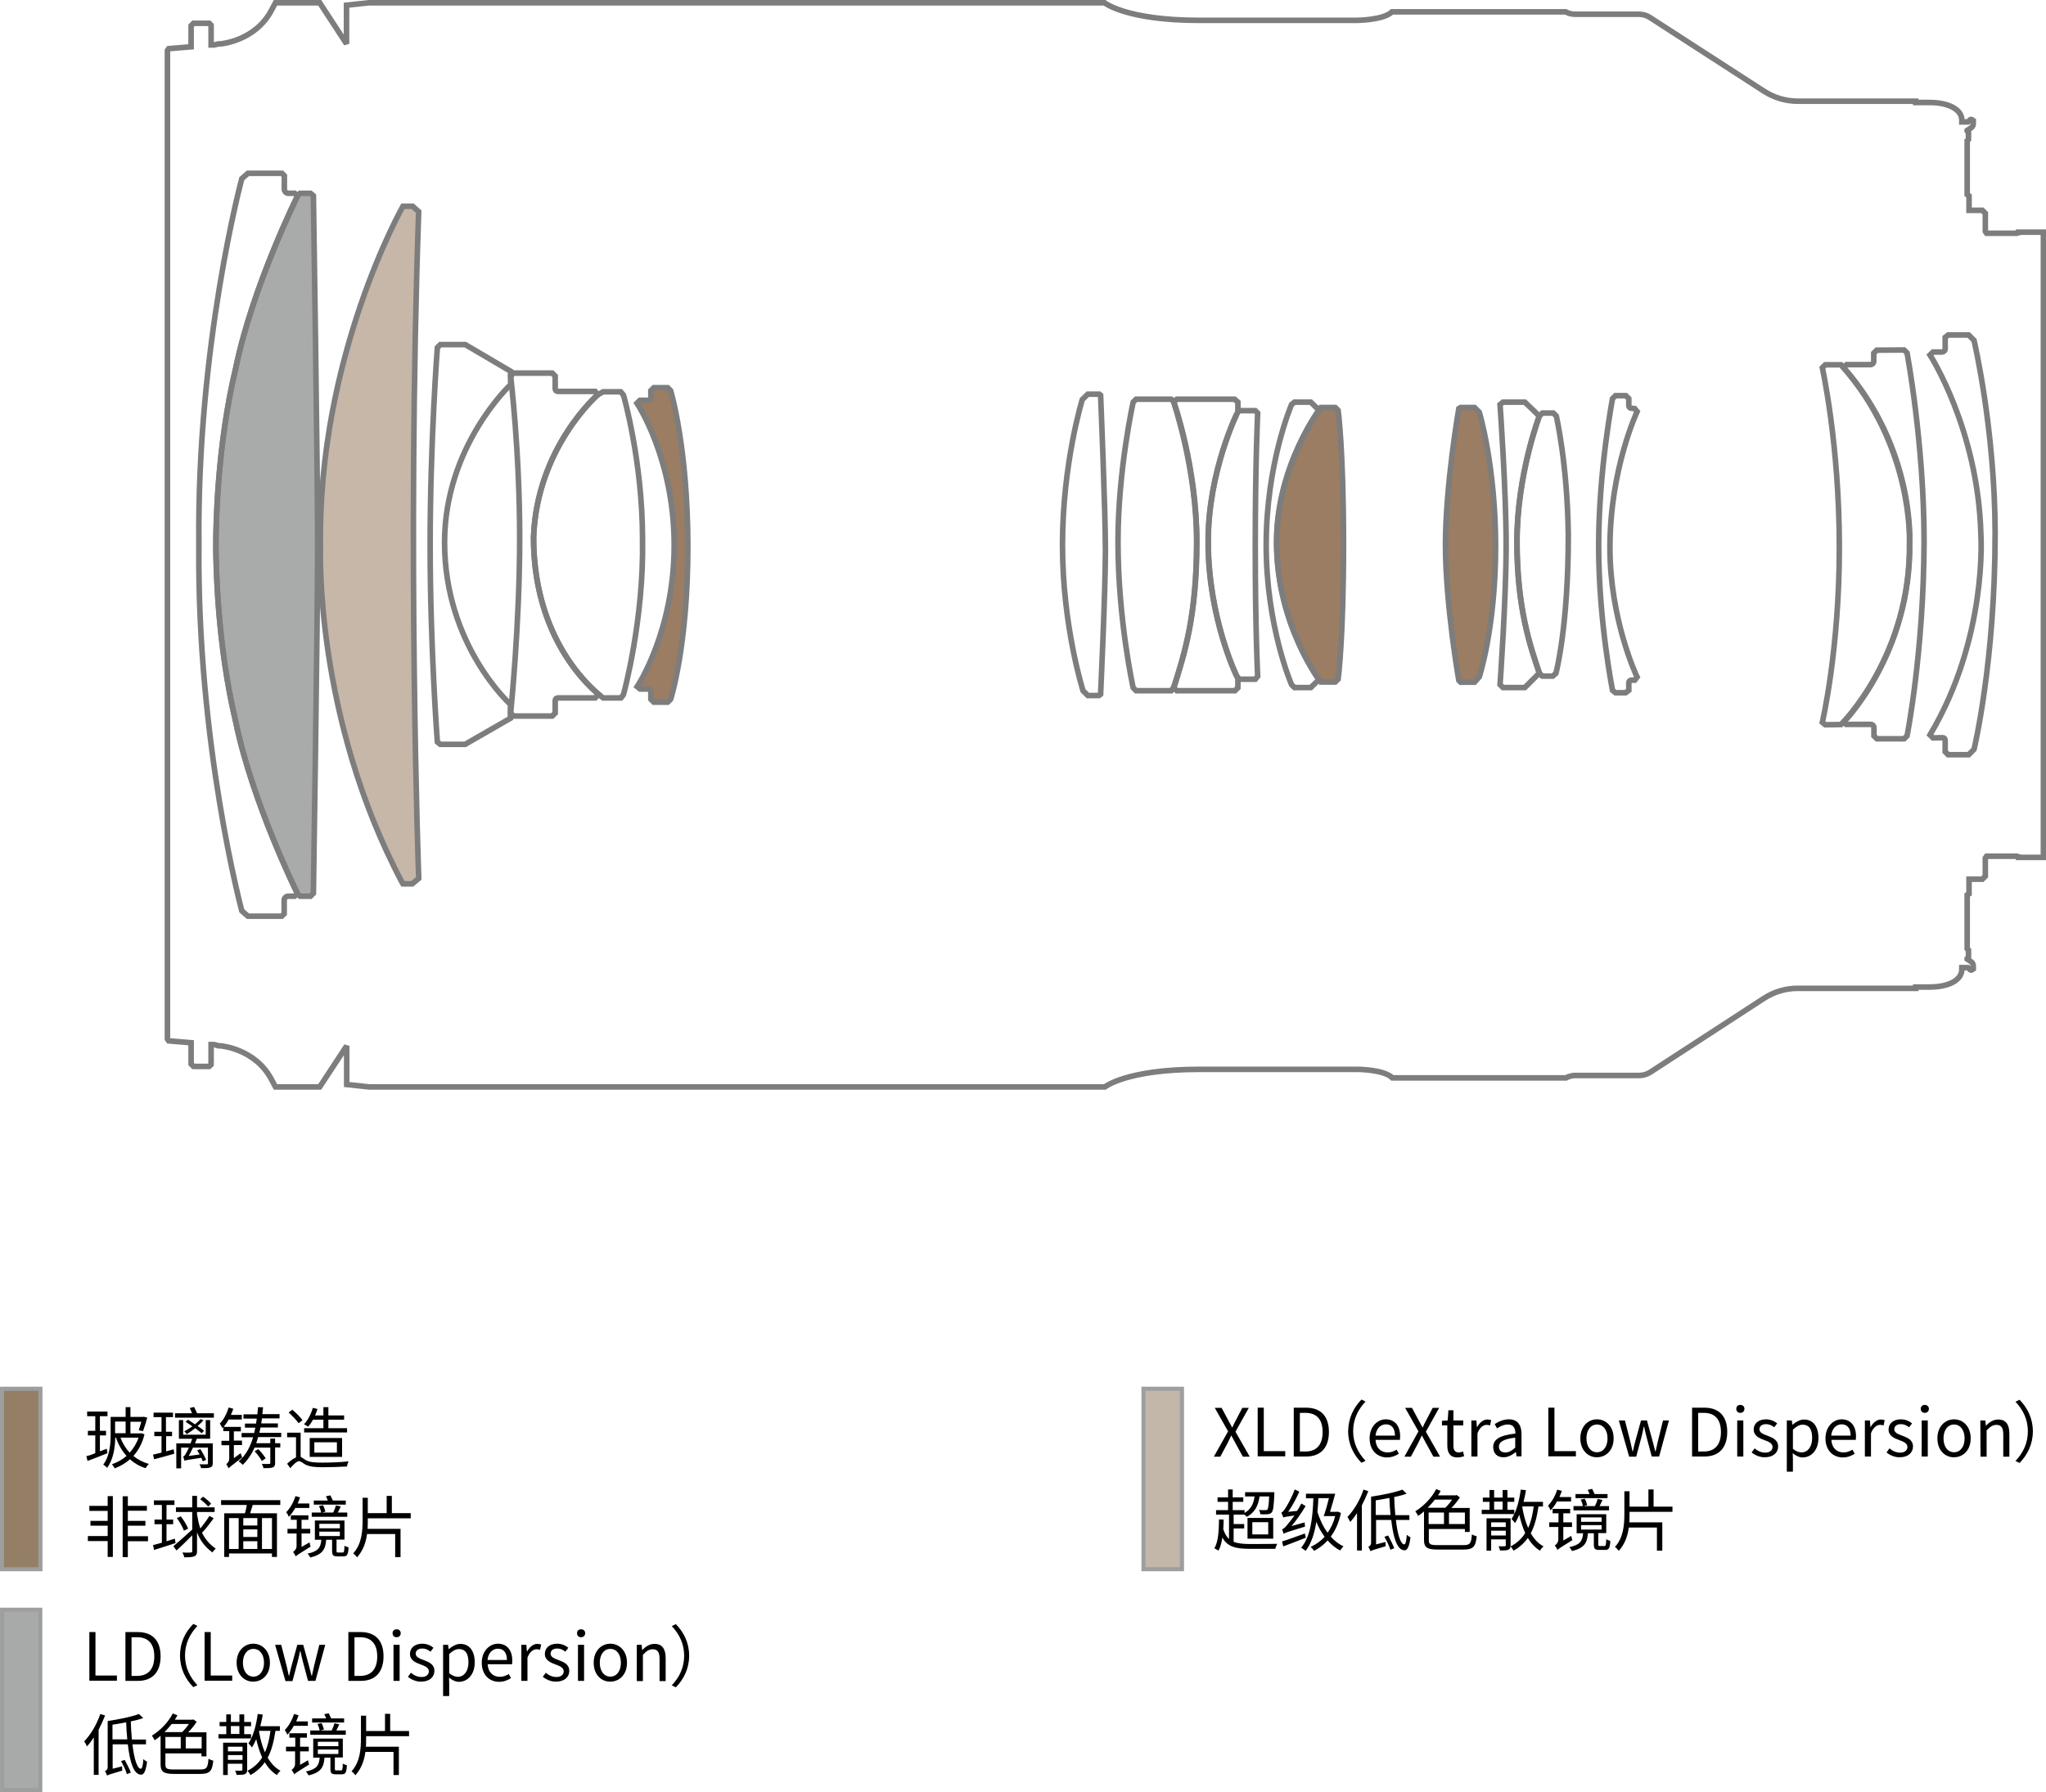 <?xml version="1.0" encoding="utf-8"?>
<!-- Generator: Adobe Illustrator 27.5.0, SVG Export Plug-In . SVG Version: 6.00 Build 0)  -->
<svg version="1.1" id="图层_1" xmlns="http://www.w3.org/2000/svg" xmlns:xlink="http://www.w3.org/1999/xlink" x="0px" y="0px"
	 viewBox="0 0 1105.9 968.8" style="enable-background:new 0 0 1105.9 968.8;" xml:space="preserve">
<style type="text/css">
	.st0{fill:#9A7D62;}
	.st1{fill:#C7B7A8;}
	.st2{fill:#A9AAAA;}
	.st3{fill:#A8A9A9;stroke:#9D9E9E;stroke-width:2.15;stroke-miterlimit:2;}
	.st4{fill:#947E66;stroke:#9D9E9E;stroke-width:2.15;stroke-miterlimit:2;}
	.st5{fill:#C3B7A9;stroke:#9D9E9E;stroke-width:2.15;stroke-miterlimit:2;}
	.st6{fill:none;stroke:#7D7D7D;stroke-width:3.01;stroke-linecap:round;stroke-miterlimit:2;}
</style>
<g id="color">
	<path class="st0" d="M797,220.3l2.6,2.6c0,0,8.8,29,8.8,72.6s-8.8,70.4-8.8,70.4l-2.6,2.9h-7.5l-1-1c0,0-7.2-41.2-7.2-73.3
		s7.2-73.6,7.2-73.6l1-0.6L797,220.3L797,220.3z"/>
	<path class="st0" d="M713.9,220.3h7.8l1.6,1.6c0,0,2.9,21.1,2.9,72.3s-2.9,72.9-2.9,72.9l-1.6,1.6h-7.8c0,0-23.9-30.8-23.9-75.6
		C690,251.4,713.9,220.3,713.9,220.3L713.9,220.3z"/>
	<path class="st1" d="M226.3,473.8c0,0-6.4-175.5,0-359.4l-3.3-2.9h-5.2c0,0-46.3,81.4-44.6,184.6c0,0-3.4,91.1,44,180.7l0.6,1h5
		l3.5-2.9L226.3,473.8L226.3,473.8z"/>
	<path class="st2" d="M160.9,105.8c0,0-24.3,48.9-33.4,92.9c-10.1,42-10.8,85.2-10.8,95.8c0,10.6,0.7,53.8,10.8,95.8
		c9,43.9,33.4,92.9,33.4,92.9l1.3,1.3h5.6l1.6-1.6c0,0,2.3-147.5,2.3-188.4s-2.3-188.7-2.3-188.7l-1.6-1.3h-5.6L160.9,105.8z"/>
	<path class="st0" d="M344.3,218l1.6-1.6h4.5c0.8,0,1.4-0.6,1.4-1.4v-3.8l1.6-1.6h7.5l1.6,1.6c0,0,9.3,30.7,9.3,84.4
		s-9.3,82.4-9.3,82.4l-1.6,1.6h-7.5l-1.6-1.6v-4.1c0-0.8-0.6-1.4-1.4-1.4H346l-1.6-1.3c0,0,20-29.8,20-76.5S344.3,218,344.3,218
		L344.3,218z"/>
</g>
<rect x="618.1" y="750.8" class="st3" width="20.7" height="97.5"/>
<rect x="1.1" y="750.8" class="st4" width="20.7" height="97.5"/>
<rect x="1.1" y="750.8" class="st4" width="20.7" height="97.5"/>
<rect x="1.1" y="870.2" class="st3" width="20.7" height="97.5"/>
<rect x="618.1" y="750.8" class="st5" width="20.7" height="97.5"/>
<g id="_レイヤー_3">
	<path class="st6" d="M116.7,294.5c0-10.6,0.7-53.8,10.8-95.8c9-43.9,33.4-92.9,33.4-92.9l-1.6-1.3h-3.4c-1.2,0-2.2-1-2.2-2.2V95
		l-1.3-1.3H134l-3.3,2.9c0,0-24.3,89.7-23.2,197.9c-1,108.1,23.2,197.9,23.2,197.9l3.3,2.9h18.3l1.3-1.3v-7.3c0-1.2,1-2.2,2.2-2.2
		h3.4l1.6-1.3c0,0-24.3-49-33.4-92.9C117.4,348.3,116.7,305.1,116.7,294.5L116.7,294.5z"/>
	<path class="st6" d="M1044.8,398.9l-1.6-1.6c31.4-52.7,27.5-108.5,27.5-108.5c-1.5-56.7-27.5-96.9-27.5-96.9l1.6-1.6h4.9
		c0.4,0,0.9-0.2,1.2-0.5l0,0c0.3-0.3,0.5-0.7,0.5-1.2v-6.2l1.6-1.3h11.1l2.9,2.9c0,0,11.3,47.8,11.4,104.3
		c0,69.7-11.4,116.8-11.4,116.8l-2.9,2.9H1053l-1.6-1.6v-6.3c0-0.7-0.6-1.3-1.3-1.3L1044.8,398.9L1044.8,398.9z"/>
	<path class="st6" d="M1029.2,189.2l1.6,1.6c0,0,9.2,49,9.2,101.9c-0.2,59.9-9.2,105.1-9.2,105.1l-1.6,1.6h-14.7l-1.6-1.6v-4.5
		c0-0.9-0.8-1.7-1.7-1.7h-13.3l-1.3-1.3c0,0,36.6-37.1,35.6-97.1c0,0,2.8-50.7-35.7-94.5l1.6-1.6h13c0.9,0,1.7-0.8,1.7-1.7v-4.5
		l1.6-1.6L1029.2,189.2L1029.2,189.2z"/>
	<path class="st6" d="M995.1,391.7c0,0,37.9-37.2,37-98.4c0,0,2.3-52.3-37-96.1h-8.5l-1.6,1.6c0,0,9.2,41.3,9.2,97
		s-9.2,94.7-9.2,94.7l1.6,1.3L995.1,391.7L995.1,391.7z"/>
	<path class="st6" d="M883.6,220.9l1.3,1.6c0,0-14.7,31.1-14.7,73.6c0,38.8,14.4,69.3,14.4,69.3l0.3,0.6l-1.3,1.7h-1.8
		c-0.8,0-1.4,0.6-1.4,1.4v4.1l-1.7,1.3h-5.5l-1.6-1.3c0,0-7.5-37.4-7.5-78.1s7.5-79.6,7.5-79.6l1.6-1.6h5.6l1.6,1.6v3.8
		c0,0.8,0.6,1.4,1.4,1.4L883.6,220.9L883.6,220.9z"/>
	<path class="st6" d="M833.6,365.5h5.7l1.7-1.5c0,0,6.7-24.7,6.7-74.7c-0.5-38.9-6.5-64.4-6.5-64.4l-1.6-1.6h-5.9l-1.6,1.6
		c0,0-12.1,31.7-12.1,67.9s7.3,56.9,12.1,71.1L833.6,365.5L833.6,365.5z"/>
	<path class="st6" d="M832,363.9c-4.8-14.2-12.1-35-12.1-71.1s12.1-67.9,12.1-67.9l-7.8-7.5h-11.8l-1.6,1.3c0,0,3.3,46.4,3.3,75.9
		s-3.3,75.5-3.3,75.5l1.6,1.6h11.8L832,363.9L832,363.9z"/>
	<path class="st6" d="M797,220.3l2.6,2.6c0,0,8.8,29,8.8,72.6s-8.8,70.4-8.8,70.4l-2.6,2.9h-7.5l-1-1c0,0-7.2-41.2-7.2-73.3
		s7.2-73.6,7.2-73.6l1-0.6L797,220.3L797,220.3z"/>
	<path class="st6" d="M713.9,220.3h7.8l1.6,1.6c0,0,2.9,21.1,2.9,72.3s-2.9,72.9-2.9,72.9l-1.6,1.6h-7.8c0,0-23.9-30.8-23.9-75.6
		C690,251.4,713.9,220.3,713.9,220.3L713.9,220.3z"/>
	<path class="st6" d="M712.9,367.4c-4.6-6.5-22.8-35-22.8-74.1c0-36.1,17.8-64.2,22.7-71.2l0.2-0.3l-4.5-4.4h-8.8l-1.6,1.3
		c0,0-13.7,31.8-13.7,75.9s13.7,75.5,13.7,75.5l1.6,1.6h8.8L712.9,367.4L712.9,367.4z"/>
	<path class="st6" d="M653,292.9c0,41.3,15.5,72.8,15.5,72.8l1.5,1.5h8.5l1.3-1.6c0,0-1.3-24.5-1.3-70.2s1.3-72.1,1.3-72.1l-1.3-1.3
		H670l-1,0.6C669.1,222.6,652.9,254.6,653,292.9L653,292.9z"/>
	<path class="st6" d="M668.6,365.7c0,0-15.5-31.5-15.5-72.8c-0.1-38.3,16-70.3,16-70.3v-5.2l-1.8-1.6h-31.2l-1.6,1.6
		c0,0,12.4,34.8,12.4,75.4s-6.8,61.1-12.4,79l1.6,1.6h31.4l1.6-1.6v-5.4L668.6,365.7L668.6,365.7z"/>
	<path class="st6" d="M633.1,373.4c0.9-1.1,1.5-2.3,1.9-3.6c5.5-17.5,11.8-37.9,11.8-77s-12.4-75.4-12.4-75.4
		c-0.7-1.2-1.3-1.6-1.3-1.6h-19l-1.6,1.6c0,0-8.2,36.7-8.2,75.4c0,42.3,8.2,79,8.2,79l1.6,1.6H633.1L633.1,373.4z"/>
	<path class="st6" d="M588,213.1h6.2l0.7,0.6c0,0,2.6,62,2.6,83.9s-2.6,77.7-2.6,77.7L594,376h-6l-2.6-2.6c0,0-11.1-34.8-11.1-78.8
		S585,216,585,216L588,213.1L588,213.1z"/>
	<path class="st6" d="M344.3,218l1.6-1.6h4.5c0.8,0,1.4-0.6,1.4-1.4v-3.8l1.6-1.6h7.5l1.6,1.6c0,0,9.3,30.7,9.3,84.4
		s-9.3,82.4-9.3,82.4l-1.6,1.6h-7.5l-1.6-1.6v-4.1c0-0.8-0.6-1.4-1.4-1.4H346l-1.6-1.3c0,0,20-29.8,20-76.5S344.3,218,344.3,218
		L344.3,218z"/>
	<path class="st6" d="M326,211.8h9.5l1.5,1.8c0,0,10.3,35.5,10.3,78c0.8,43.2-10.1,83.1-10.1,83.1l-0.3,1l-1.3,1.6H326
		c0,0-37.6-25.9-37.6-86.7c1.6-48.6,34.7-77.2,34.7-77.2L326,211.8L326,211.8z"/>
	<path class="st6" d="M323.1,213.4c0,0-33,28.6-34.7,77.2c0,51.2,26.7,77.6,35.1,84.7l-1.8,2h-20.2c-0.8,0-1.4,0.6-1.4,1.4v6.8
		l-1.6,1.6h-20.9l-1.6-1.6c0,0,4.9-47.5,4.9-94.7s-4.9-87.5-4.9-87.5l1.6-1.6h20.9l1.6,1.6v6.9c0,0.8,0.6,1.4,1.4,1.4h20.2
		L323.1,213.4L323.1,213.4z"/>
	<path class="st6" d="M276,207.9v-7.2l-24.5-14.4H238l-1.6,1.6c0,0-3.9,51.3-3.9,106.6s3.9,106.6,3.9,106.6l1.6,1.3h13.4l24.5-14.1
		v-7.5c0,0-35.6-32-35.6-87.6C240.3,241.2,276,207.9,276,207.9L276,207.9z"/>
	<path class="st6" d="M160.9,105.8c0,0-24.3,48.9-33.4,92.9c-10.1,42-10.8,85.2-10.8,95.8c0,10.6,0.7,53.8,10.8,95.8
		c9,43.9,33.4,92.9,33.4,92.9l1.3,1.3h5.6l1.6-1.6c0,0,2.3-147.5,2.3-188.4s-2.3-188.7-2.3-188.7l-1.6-1.3h-5.6L160.9,105.8z"/>
	<path class="st6" d="M226.3,473.8c0,0-6.4-175.5,0-359.4l-3.3-2.9h-5.2c0,0-46.3,81.4-44.6,184.6c0,0-3.4,91.1,44,180.7l0.6,1h5
		l3.5-2.9L226.3,473.8L226.3,473.8z"/>
	<path class="st6" d="M90.5,561.7l0.7,1l12.1,1v11.5l1.3,1.3h8.5l1-1v-10.8h1.6l2.6,0.7h1c0,0,18.8,1.5,27.5,18.3l2.1,3.9h23.9
		l14.6-22.2v20.9l12.1,1.3h397.7c0,0,11.8-9.5,51-9.5h85.4c0,0,14.4,0,19,4.6h93.9c0,0,2.1-1.3,5.2-1.3H886c2.2,0,4.2-0.6,6.1-1.8
		l61.2-39.8c5.5-3.6,11.8-5.5,18.4-5.5h63.8v-0.7h7.3c11.4,0,17.6-4.2,17.6-9.5v-1h3.3l1.4,1.3c0.2,0.1,0.4,0.1,0.6,0l0.9-0.6v-1.6
		c0-0.9-0.4-1.8-1.2-2.3l-2.1-1.4v-0.3l0.7-0.7v-3.9l-0.7-0.7v-29.1l1-0.6v-7.9h7.2l1.6-1.6v-9.8l0.7-1h16.3l1,0.3v0.3h13.4v-338
		h-13.4v0.3l-1,0.3h-16.3l-0.7-1v-9.8l-1.6-1.6h-7.2v-7.8l-1-0.7V76.1l0.7-0.7v-3.9l-0.7-0.7v-0.3l2.1-1.4c0.8-0.5,1.2-1.4,1.2-2.3
		v-1.6l-0.9-0.6c-0.2-0.1-0.4-0.1-0.6,0l-1.4,1.3h-3.3v-1c0-5.2-6.2-9.5-17.6-9.5h-7.3v-0.7h-63.8c-6.5,0-12.9-1.9-18.4-5.5
		L891.9,9.5c-1.8-1.2-3.9-1.8-6.1-1.8h-34.3c-3.2,0-5.2-1.3-5.2-1.3h-93.9c-4.5,4.5-19,4.6-19,4.6H648c-39.2,0-51-9.5-51-9.5H199.4
		l-12.1,1.3v20.9L172.8,1.5h-23.9l-2.1,3.9c-8.7,16.8-27.5,18.3-27.5,18.3h-1l-2.6,0.6h-1.6V13.6l-1-1h-8.5l-1.3,1.3v11.4l-12.1,1
		l-0.7,1L90.5,561.7L90.5,561.7z"/>
</g>
<g>
	<path d="M48.3,882.3h3.3v23.5h11.6v2.8H48.3V882.3z"/>
	<path d="M67.8,882.3h6.6c8.1,0,12.4,4.7,12.4,13.1c0,8.4-4.3,13.3-12.3,13.3h-6.7V882.3z M74.1,906c6.2,0,9.3-3.9,9.3-10.5
		c0-6.7-3.1-10.4-9.3-10.4h-3V906H74.1z"/>
	<path d="M104.5,877.9l2.2,1.1c-4.1,4.3-6.7,9.6-6.7,16s2.6,11.7,6.7,16l-2.2,1.1c-4.3-4.4-7.2-10.1-7.2-17.1
		S100.1,882.3,104.5,877.9z"/>
	<path d="M110.6,882.3h3.3v23.5h11.6v2.8h-14.9V882.3z"/>
	<path d="M127.9,898.9c0-6.5,4.2-10.3,9-10.3s9,3.8,9,10.3s-4.2,10.2-9,10.2C132.2,909.2,127.9,905.4,127.9,898.9z M142.7,898.9
		c0-4.5-2.3-7.5-5.7-7.5s-5.7,3-5.7,7.5s2.3,7.5,5.7,7.5C140.3,906.4,142.7,903.4,142.7,898.9z"/>
	<path d="M148.7,889.2h3.3l2.9,11.3c0.4,1.9,0.8,3.6,1.2,5.4h0.2c0.4-1.8,0.8-3.6,1.3-5.4l3.1-11.3h3.2l3.1,11.3
		c0.5,1.9,0.9,3.6,1.4,5.4h0.2c0.4-1.8,0.8-3.6,1.2-5.4l2.8-11.3h3.2l-5.3,19.5h-4l-2.8-10.5c-0.5-1.8-0.9-3.6-1.3-5.6h-0.2
		c-0.4,2-0.8,3.8-1.3,5.7l-2.8,10.5h-3.8L148.7,889.2z"/>
	<path d="M188.3,882.3h6.6c8.1,0,12.4,4.7,12.4,13.1c0,8.4-4.3,13.3-12.3,13.3h-6.7V882.3z M194.6,906c6.2,0,9.3-3.9,9.3-10.5
		c0-6.7-3.1-10.4-9.3-10.4h-3V906H194.6z"/>
	<path d="M212.2,882.9c0-1.3,0.9-2.1,2.2-2.1s2.2,0.9,2.2,2.1c0,1.3-0.9,2.2-2.2,2.2S212.2,884.3,212.2,882.9z M212.7,889.2h3.3
		v19.5h-3.3V889.2z"/>
	<path d="M220.5,906.5l1.6-2.2c1.7,1.4,3.5,2.3,5.8,2.3c2.6,0,3.9-1.4,3.9-3.1c0-2-2.3-2.9-4.5-3.7c-2.7-1-5.7-2.3-5.7-5.7
		c0-3.1,2.4-5.5,6.7-5.5c2.4,0,4.6,1,6,2.2l-1.6,2.1c-1.3-1-2.7-1.7-4.4-1.7c-2.5,0-3.6,1.3-3.6,2.8c0,1.8,2,2.6,4.2,3.4
		c2.8,1.1,5.9,2.2,5.9,5.9c0,3.2-2.5,5.8-7.1,5.8C225,909.2,222.3,908,220.5,906.5z"/>
	<path d="M239.5,889.2h2.7l0.3,2.3h0.1c1.8-1.5,4-2.8,6.2-2.8c5,0,7.8,3.9,7.8,10c0,6.7-4,10.5-8.5,10.5c-1.8,0-3.6-0.8-5.4-2.3
		l0.1,3.4v6.6h-3.3L239.5,889.2L239.5,889.2z M253.2,898.7c0-4.4-1.4-7.2-5.2-7.2c-1.6,0-3.3,0.9-5.2,2.7v10.3c1.7,1.5,3.5,2,4.8,2
		C250.8,906.4,253.2,903.5,253.2,898.7z"/>
	<path d="M260.4,898.9c0-6.4,4.3-10.3,8.7-10.3c5,0,7.8,3.6,7.8,9.2c0,0.7-0.1,1.4-0.1,1.9h-13.2c0.2,4.2,2.8,6.8,6.5,6.8
		c1.9,0,3.4-0.6,4.9-1.5l1.2,2.2c-1.7,1.1-3.8,2-6.4,2C264.5,909.2,260.4,905.4,260.4,898.9z M274,897.4c0-4-1.8-6.1-4.9-6.1
		c-2.8,0-5.2,2.2-5.6,6.1H274z"/>
	<path d="M281.8,889.2h2.7l0.3,3.6h0.1c1.4-2.5,3.4-4.1,5.5-4.1c0.9,0,1.5,0.1,2.1,0.4l-0.6,2.8c-0.6-0.2-1.1-0.3-1.9-0.3
		c-1.6,0-3.6,1.2-4.9,4.5v12.6h-3.3L281.8,889.2L281.8,889.2z"/>
	<path d="M293.4,906.5l1.6-2.2c1.7,1.4,3.5,2.3,5.8,2.3c2.6,0,3.9-1.4,3.9-3.1c0-2-2.3-2.9-4.5-3.7c-2.7-1-5.7-2.3-5.7-5.7
		c0-3.1,2.4-5.5,6.7-5.5c2.4,0,4.6,1,6,2.2l-1.6,2.1c-1.3-1-2.7-1.7-4.4-1.7c-2.5,0-3.6,1.3-3.6,2.8c0,1.8,2,2.6,4.2,3.4
		c2.8,1.1,5.9,2.2,5.9,5.9c0,3.2-2.5,5.8-7.1,5.8C297.9,909.2,295.3,908,293.4,906.5z"/>
	<path d="M311.9,882.9c0-1.3,0.9-2.1,2.2-2.1s2.2,0.9,2.2,2.1c0,1.3-0.9,2.2-2.2,2.2S311.9,884.3,311.9,882.9z M312.4,889.2h3.3
		v19.5h-3.3V889.2z"/>
	<path d="M320.9,898.9c0-6.5,4.2-10.3,9-10.3s9,3.8,9,10.3s-4.2,10.2-9,10.2C325.1,909.2,320.9,905.4,320.9,898.9z M335.6,898.9
		c0-4.5-2.3-7.5-5.7-7.5c-3.4,0-5.7,3-5.7,7.5s2.3,7.5,5.7,7.5S335.6,903.4,335.6,898.9z"/>
	<path d="M344.1,889.2h2.7l0.3,2.8h0.1c1.8-1.9,3.9-3.3,6.6-3.3c4.1,0,6,2.7,6,7.7v12.4h-3.3v-12c0-3.7-1.1-5.2-3.7-5.2
		c-2,0-3.4,1-5.3,3v14.2h-3.3v-19.6L344.1,889.2L344.1,889.2z"/>
	<path d="M365.3,912.2l-2.2-1.1c4.1-4.3,6.7-9.6,6.7-16s-2.6-11.7-6.7-16l2.2-1.1c4.3,4.4,7.2,10.1,7.2,17.1
		C372.5,902,369.6,907.8,365.3,912.2z"/>
	<path d="M56.8,927.4c-1,2.6-2.2,5.2-3.5,7.7v24.4h-2.6v-20.2c-1.2,1.8-2.4,3.4-3.7,4.8c-0.3-0.6-1-2.1-1.5-2.7
		c3.5-3.6,6.8-9.1,8.7-14.8L56.8,927.4z M56.7,957.5c0.6-0.3,1.5-0.8,1.5-2.2v-24.9l0,0c6.1-0.9,13-2.3,16.9-3.8l2.3,2.2
		c-1.9,0.7-4.2,1.3-6.7,1.8c0.1,3.5,0.3,6.7,0.6,9.8h7.6v2.6h-7.3c0.9,7.8,2.5,13.1,4.5,13.2c0.7,0,1.2-1.8,1.4-5.2
		c0.5,0.5,1.5,1.2,2,1.4c-0.7,5.5-1.9,7.1-3.3,7c-3.9-0.1-6-6.7-7.1-16.4h-8.2v13.2l5.1-1.3c0,0.7,0,1.7,0.1,2.3
		c-6.6,1.9-7.6,2.3-8.2,2.7C57.6,959.1,57.1,958,56.7,957.5z M68.2,931.1c-2.4,0.5-5,0.9-7.4,1.3v7.9h8
		C68.5,937.4,68.3,934.3,68.2,931.1z M67.4,951.4c1.2,2.2,2.7,5.1,3.3,6.9l-2.1,0.8c-0.5-1.8-1.9-4.8-3.2-7L67.4,951.4z"/>
	<path d="M95.9,927.3c-0.4,0.8-0.9,1.6-1.4,2.4h9.5l0.5-0.2l1.8,1.3c-1.2,1.9-2.9,4-4.6,5.7h9.9v13h-2.7v-1.6H89.4v6
		c0,2.2,0.7,2.7,4.7,2.7c1.9,0,11.6,0,14.1,0c3.6,0,4.1-1,4.5-5.8c0.7,0.4,1.8,0.9,2.6,1c-0.6,5.6-1.8,7.2-7.1,7.2
		c-1.4,0-12.6,0-13.9,0c-5.7,0-7.5-1-7.5-5.2v-15.4c-1,0.9-2.1,1.7-3.2,2.4c-0.3-0.6-1-1.9-1.5-2.5c4.4-2.7,8.8-7.1,11.3-12
		L95.9,927.3z M92.8,932c-1.2,1.5-2.5,3-3.9,4.4h9.5c1.3-1.2,2.7-2.9,3.7-4.4H92.8z M89.4,939v6.2h8.3V939H89.4z M100.4,945.2h8.6
		V939h-8.6V945.2z"/>
	<path d="M132,926.8v4.1h3.7v2.3H132v4.3h3.7v2.3h-17.6v-2.3h4.2v-4.3h-3.6v-2.3h3.6v-4.1h2.5v4.1h4.6v-4.1H132z M133.6,942.1v14.6
		c0,1.3-0.3,1.9-1.2,2.4c-0.9,0.4-2.3,0.4-4.5,0.4c-0.1-0.6-0.5-1.6-0.8-2.3c1.5,0.1,3,0.1,3.4,0c0.4,0,0.5-0.1,0.5-0.5v-3.2h-7.9
		v6.1h-2.5v-17.5H133.6z M131.1,946.8v-2.5h-7.9v2.5H131.1z M123.2,951.4h7.9v-2.6h-7.9C123.2,948.8,123.2,951.4,123.2,951.4z
		 M124.8,937.4h4.6v-4.3h-4.6C124.8,933.1,124.8,937.4,124.8,937.4z M142,926.9c-0.3,2.2-0.8,4.2-1.3,6.3h10.6v2.5h-2.4
		c-0.9,5.8-2.1,10.6-4.2,14.5c1.8,3.1,4,5.5,6.9,7.1c-0.6,0.5-1.5,1.5-1.9,2.3c-2.7-1.6-4.8-4-6.6-6.9c-1.9,2.8-4.5,5.1-7.7,6.9
		c-0.3-0.6-1.1-1.8-1.6-2.3c3.5-1.8,6-4.2,7.9-7.2c-1.3-2.9-2.4-6.3-3.2-9.9c-0.7,1.7-1.5,3.2-2.3,4.5c-0.4-0.6-1.3-1.7-1.9-2.2
		c2.6-3.9,4.2-9.8,5-15.9L142,926.9z M140,936c0.7,4.1,1.7,8,3.2,11.3c1.5-3.2,2.4-7.1,3-11.6h-6.1L140,936z"/>
	<path d="M161.4,927.3c-0.4,1.1-0.8,2.2-1.3,3.3h6.3v2.4h-7.6c-1,1.8-2.2,3.5-3.5,4.8c-0.2-0.6-0.9-1.9-1.4-2.5c2.1-2.1,4-5.4,5-8.7
		L161.4,927.3z M159.6,944.3v-4.9h-3.2V937h9.5v2.4h-3.7v4.9h4.7v2.5h-4.7v7.3l4.3-2.5c0.1,0.7,0.4,1.8,0.6,2.3
		c-6.4,4-7.4,4.6-8,5.3c-0.3-0.6-1-1.8-1.5-2.4c0.7-0.4,1.9-1.6,1.9-3.2v-6.8h-4.9v-2.5H159.6z M185.3,939.8v10.3H181v6.1
		c0,0.8,0.1,0.9,0.9,0.9c0.3,0,1.9,0,2.4,0c0.7,0,0.9-0.4,1-3.7c0.5,0.4,1.5,0.7,2.2,0.9c-0.2,4-0.8,4.9-2.8,4.9c-0.5,0-2.6,0-3.1,0
		c-2.4,0-3-0.6-3-2.9v-6.1h-3.2c-0.4,5.4-2.1,8-8.6,9.6c-0.3-0.6-0.9-1.6-1.5-2.1c5.7-1.2,7.1-3.1,7.5-7.5h-3.5v-10.3h16
		L185.3,939.8L185.3,939.8z M183.4,932.2l-1.6,3.3h5.1v2.3h-19.2v-2.3h5.1c-0.2-1-0.6-2.4-1.2-3.5l2.2-0.5c0.6,1.1,1.1,2.6,1.3,3.5
		l-1.9,0.5h6.1c0.6-1.2,1.2-2.8,1.5-3.9L183.4,932.2z M177.7,926.2c0.4,0.9,0.9,1.9,1.3,2.8h7v2.2h-17.3V929h7.6l-1-2.3L177.7,926.2
		z M171.8,944h11.1v-2.4h-11.1V944z M171.8,948.2h11.1v-2.4h-11.1V948.2z"/>
	<path d="M197.9,927.4v8.4h10.2v-9.3h2.8v9.3h10.2v2.8h-23.2v0.8c0,1.7,0,3.3-0.1,4.9h17.8v15.3h-2.9v-12.5h-15.2
		c-0.6,4.5-2.1,8.9-5.4,12.6c-0.5-0.6-1.4-1.7-2.1-2.1c4.6-5.1,5.1-11.8,5.1-18.1v-12h2.8L197.9,927.4L197.9,927.4z"/>
</g>
<g>
	<path d="M663.8,773.8l-7.2-12.7h3.7l3.6,6.7c0.7,1.2,1.2,2.3,2.1,3.9h0.1c0.7-1.5,1.2-2.7,1.9-3.9l3.5-6.7h3.5l-7.2,12.9l7.7,13.5
		h-3.7l-3.9-7.1c-0.7-1.3-1.4-2.7-2.3-4.3h-0.1c-0.8,1.6-1.4,3-2.1,4.3l-3.8,7.1h-3.5L663.8,773.8z"/>
	<path d="M679.8,761h3.3v23.5h11.6v2.8h-14.9L679.8,761L679.8,761z"/>
	<path d="M699.3,761h6.6c8.1,0,12.4,4.7,12.4,13.1c0,8.4-4.3,13.3-12.3,13.3h-6.7V761z M705.6,784.7c6.2,0,9.3-3.9,9.3-10.5
		c0-6.7-3.1-10.4-9.3-10.4h-3v20.9H705.6z"/>
	<path d="M735.9,756.6l2.2,1.1c-4.1,4.3-6.7,9.6-6.7,16s2.6,11.7,6.7,16l-2.2,1.1c-4.3-4.4-7.2-10.1-7.2-17.1
		C728.8,766.7,731.6,761,735.9,756.6z"/>
	<path d="M740.3,777.6c0-6.4,4.3-10.3,8.7-10.3c5,0,7.8,3.6,7.8,9.2c0,0.7-0.1,1.4-0.1,1.9h-13.2c0.2,4.2,2.8,6.8,6.5,6.8
		c1.9,0,3.4-0.6,4.9-1.5l1.2,2.2c-1.7,1.1-3.8,2-6.4,2C744.5,787.9,740.3,784.1,740.3,777.6z M754,776.1c0-4-1.8-6.1-4.9-6.1
		c-2.8,0-5.2,2.2-5.6,6.1H754z"/>
	<path d="M766.7,773.8l-7.2-12.7h3.7l3.6,6.7c0.7,1.2,1.2,2.3,2.1,3.9h0.1c0.7-1.5,1.2-2.7,1.9-3.9l3.5-6.7h3.5l-7.2,12.9l7.7,13.5
		h-3.6l-3.9-7.1c-0.7-1.3-1.4-2.7-2.3-4.3h-0.1c-0.8,1.6-1.4,3-2.1,4.3l-3.8,7.1h-3.5L766.7,773.8z"/>
	<path d="M782.3,781.4v-10.8h-2.9v-2.5l3.1-0.2l0.4-5.5h2.7v5.5h5.3v2.7h-5.3v10.9c0,2.4,0.8,3.7,3,3.7c0.7,0,1.6-0.3,2.2-0.5
		l0.6,2.5c-1.1,0.4-2.4,0.7-3.6,0.7C783.7,787.9,782.3,785.3,782.3,781.4z"/>
	<path d="M795.3,767.9h2.7l0.3,3.6h0.1c1.4-2.5,3.4-4.1,5.5-4.1c0.9,0,1.5,0.1,2.1,0.4l-0.6,2.8c-0.6-0.2-1.1-0.3-1.9-0.3
		c-1.6,0-3.6,1.2-4.9,4.5v12.6h-3.3L795.3,767.9L795.3,767.9z"/>
	<path d="M807.1,782.3c0-4.2,3.7-6.4,12-7.3c0-2.5-0.8-4.9-4-4.9c-2.3,0-4.3,1-5.9,2.1l-1.3-2.3c1.8-1.2,4.5-2.6,7.7-2.6
		c4.8,0,6.8,3.2,6.8,8v12h-2.7l-0.3-2.3h-0.1c-1.9,1.5-4.1,2.8-6.5,2.8C809.5,787.9,807.1,785.9,807.1,782.3z M819,782.6v-5.4
		c-6.6,0.8-8.8,2.4-8.8,4.9c0,2.2,1.5,3.1,3.5,3.1C815.6,785.2,817.1,784.3,819,782.6z"/>
	<path d="M836.9,761h3.3v23.5h11.6v2.8h-14.9L836.9,761L836.9,761z"/>
	<path d="M854.2,777.6c0-6.5,4.2-10.3,9-10.3s9,3.8,9,10.3s-4.2,10.2-9,10.2C858.5,787.9,854.2,784.1,854.2,777.6z M868.9,777.6
		c0-4.5-2.3-7.5-5.7-7.5s-5.7,3-5.7,7.5s2.3,7.5,5.7,7.5S868.9,782.1,868.9,777.6z"/>
	<path d="M875,767.9h3.3l2.9,11.3c0.4,1.9,0.8,3.6,1.2,5.4h0.2c0.4-1.8,0.8-3.6,1.3-5.4l3.1-11.3h3.2l3.1,11.3
		c0.5,1.9,0.9,3.6,1.4,5.4h0.2c0.4-1.8,0.8-3.6,1.2-5.4l2.8-11.3h3.2l-5.3,19.5h-4l-2.8-10.5c-0.5-1.8-0.9-3.6-1.3-5.6h-0.2
		c-0.4,2-0.8,3.8-1.3,5.7l-2.8,10.5h-3.8L875,767.9z"/>
	<path d="M914.6,761h6.6c8.1,0,12.4,4.7,12.4,13.1c0,8.4-4.3,13.3-12.3,13.3h-6.7V761z M920.9,784.7c6.2,0,9.3-3.9,9.3-10.5
		c0-6.7-3.1-10.4-9.3-10.4h-3v20.9H920.9z"/>
	<path d="M938.5,761.6c0-1.3,0.9-2.1,2.2-2.1s2.2,0.9,2.2,2.1c0,1.3-0.9,2.2-2.2,2.2S938.5,763,938.5,761.6z M939,767.9h3.3v19.5
		H939V767.9z"/>
	<path d="M946.8,785.2l1.6-2.2c1.7,1.4,3.5,2.3,5.8,2.3c2.6,0,3.9-1.4,3.9-3.1c0-2-2.3-2.9-4.5-3.7c-2.7-1-5.7-2.3-5.7-5.7
		c0-3.1,2.4-5.5,6.7-5.5c2.4,0,4.6,1,6,2.2l-1.6,2.1c-1.3-1-2.7-1.7-4.4-1.7c-2.5,0-3.6,1.3-3.6,2.8c0,1.8,2,2.6,4.2,3.4
		c2.8,1.1,5.9,2.2,5.9,5.9c0,3.2-2.5,5.8-7.1,5.8C951.3,787.9,948.6,786.7,946.8,785.2z"/>
	<path d="M965.8,767.9h2.7l0.3,2.3h0.1c1.8-1.5,4-2.8,6.2-2.8c5,0,7.8,3.9,7.8,10c0,6.7-4,10.5-8.5,10.5c-1.8,0-3.6-0.8-5.4-2.3
		l0.1,3.4v6.6h-3.3L965.8,767.9L965.8,767.9z M979.5,777.4c0-4.4-1.4-7.2-5.2-7.2c-1.6,0-3.3,0.9-5.2,2.7v10.3c1.7,1.5,3.5,2,4.8,2
		C977.1,785.1,979.5,782.2,979.5,777.4z"/>
	<path d="M986.7,777.6c0-6.4,4.3-10.3,8.7-10.3c5,0,7.8,3.6,7.8,9.2c0,0.7-0.1,1.4-0.1,1.9h-13.2c0.2,4.2,2.8,6.8,6.5,6.8
		c1.9,0,3.4-0.6,4.9-1.5l1.2,2.2c-1.7,1.1-3.8,2-6.4,2C990.8,787.9,986.7,784.1,986.7,777.6z M1000.3,776.1c0-4-1.8-6.1-4.9-6.1
		c-2.8,0-5.2,2.2-5.6,6.1H1000.3z"/>
	<path d="M1008,767.9h2.7l0.3,3.6h0.1c1.4-2.5,3.4-4.1,5.5-4.1c0.9,0,1.5,0.1,2.1,0.4l-0.6,2.8c-0.6-0.2-1.1-0.3-1.9-0.3
		c-1.6,0-3.6,1.2-4.9,4.5v12.6h-3.3L1008,767.9L1008,767.9z"/>
	<path d="M1019.7,785.2l1.6-2.2c1.7,1.4,3.5,2.3,5.8,2.3c2.6,0,3.9-1.4,3.9-3.1c0-2-2.3-2.9-4.5-3.7c-2.7-1-5.7-2.3-5.7-5.7
		c0-3.1,2.4-5.5,6.7-5.5c2.4,0,4.6,1,6,2.2l-1.6,2.1c-1.3-1-2.7-1.7-4.4-1.7c-2.5,0-3.6,1.3-3.6,2.8c0,1.8,2,2.6,4.2,3.4
		c2.8,1.1,5.9,2.2,5.9,5.9c0,3.2-2.5,5.8-7.1,5.8C1024.2,787.9,1021.5,786.7,1019.7,785.2z"/>
	<path d="M1038.2,761.6c0-1.3,0.9-2.1,2.2-2.1s2.2,0.9,2.2,2.1c0,1.3-0.9,2.2-2.2,2.2S1038.2,763,1038.2,761.6z M1038.7,767.9h3.3
		v19.5h-3.3V767.9z"/>
	<path d="M1047.2,777.6c0-6.5,4.2-10.3,9-10.3s9,3.8,9,10.3s-4.2,10.2-9,10.2C1051.4,787.9,1047.2,784.1,1047.2,777.6z
		 M1061.9,777.6c0-4.5-2.3-7.5-5.7-7.5c-3.4,0-5.7,3-5.7,7.5s2.3,7.5,5.7,7.5S1061.9,782.1,1061.9,777.6z"/>
	<path d="M1070.4,767.9h2.7l0.3,2.8h0.1c1.8-1.9,3.9-3.3,6.6-3.3c4.1,0,6,2.7,6,7.7v12.4h-3.3v-12c0-3.7-1.1-5.2-3.7-5.2
		c-2,0-3.4,1-5.3,3v14.2h-3.3L1070.4,767.9L1070.4,767.9z"/>
	<path d="M1091.6,790.9l-2.2-1.1c4.1-4.3,6.7-9.6,6.7-16s-2.6-11.7-6.7-16l2.2-1.1c4.3,4.4,7.2,10.1,7.2,17.1
		C1098.8,780.7,1095.9,786.5,1091.6,790.9z"/>
	<path d="M661.4,821.5c0,1.8-0.1,3.5-0.2,5.2c0.8,2.4,1.8,4.1,3.1,5.3v-13.2h-7v-2.4h6.5v-4.5h-5.7v-2.4h5.7v-4.3h2.5v4.3h5.7v2.4
		h-5.7v4.5h6.4v1.5c3.2-1.8,4.9-4.7,5.4-8.9H673v-2.3h15.8c0,0,0,0.8,0,1.1c-0.3,6.5-0.6,9-1.5,9.9c-0.5,0.6-1.2,0.8-2.1,0.9
		c-0.8,0.1-2.3,0.1-4,0c0-0.7-0.3-1.7-0.7-2.3c1.5,0.1,2.9,0.1,3.4,0.1s0.9,0,1.1-0.3c0.5-0.5,0.8-2.4,1-7.1h-5.2
		c-0.7,5.4-2.9,8.8-6.8,11c-0.3-0.3-0.9-0.8-1.4-1.2h-5.8v5.1h5.7v2.4h-5.7v7.2c2.2,0.9,5,1.2,8.6,1.2c1.8,0,12.8,0,15-0.1
		c-0.4,0.6-0.9,1.9-1.1,2.7h-13.9c-7.7,0-12-1.2-14.7-6.1c-0.4,2.7-1,5.1-2.1,7.1c-0.5-0.3-1.6-1-2.2-1.3c2.1-3.6,2.4-9.3,2.5-15.6
		L661.4,821.5z M688.2,820.6v11.2h-13.9v-11.2H688.2z M676.9,829.5h8.6v-6.6h-8.6V829.5z"/>
	<path d="M692.6,817.7c0.7-0.2,1.3-1,2.1-2.2s3.6-5.9,5.1-10.3l2.5,1.2c-1.7,3.8-3.8,7.8-6,10.9l4.8-0.5c0.8-1.3,1.6-2.6,2.3-4
		l2.3,1.4c-2.3,3.8-4.9,7.6-7.6,10.8l7.1-2c0,0.6,0.1,1.7,0.2,2.3c-9.6,2.9-10.8,3.3-11.6,3.9c-0.1-0.5-0.5-1.8-0.8-2.5
		c0.8-0.1,1.7-1,2.8-2.4c0.7-0.8,2.2-2.7,3.9-5c-4.6,0.6-5.5,0.8-6,1.1C693.3,819.6,692.9,818.3,692.6,817.7z M705.3,829l0.5,2.3
		c-4.2,1.7-8.7,3.4-12.2,4.7l-0.6-2.7C696.1,832.4,700.8,830.6,705.3,829z M721.7,807.5c-0.8,3.1-1.9,6.9-2.8,9.8h3.7l0.5-0.1
		l1.7,0.7c-1.1,5.2-3,9.5-5.5,12.8c2,2.3,4.4,4.1,6.9,5.3c-0.6,0.5-1.4,1.5-1.8,2.2c-2.6-1.3-4.8-3.2-6.8-5.4
		c-2.2,2.4-4.6,4.2-7.3,5.6c-0.4-0.6-1.3-1.7-1.9-2.1c2.8-1.3,5.4-3.1,7.6-5.5c-1.8-2.4-3.3-5.1-4.5-8.1c-1,6.4-2.7,11.7-5.8,15.7
		c-0.5-0.4-1.7-1.3-2.4-1.7c4.9-5.8,6.2-15.1,6.6-26.7h-4v-2.5H721.7z M712.1,817.4c1.3,4.1,3.1,8,5.5,11.2c1.8-2.5,3.2-5.5,4.1-9
		h-6.2c0.9-2.5,2-6.3,2.8-9.7h-5.7C712.5,812.6,712.3,815.1,712.1,817.4z"/>
	<path d="M739.6,806.1c-1,2.6-2.2,5.2-3.5,7.7v24.4h-2.6V818c-1.2,1.8-2.4,3.4-3.7,4.8c-0.3-0.6-1-2.1-1.5-2.7
		c3.5-3.6,6.8-9.1,8.7-14.8L739.6,806.1z M739.6,836.2c0.6-0.3,1.5-0.8,1.5-2.2v-24.9l0,0c6.1-0.9,13-2.3,16.9-3.8l2.3,2.2
		c-1.9,0.7-4.2,1.3-6.7,1.8c0.1,3.5,0.3,6.7,0.6,9.8h7.6v2.6h-7.3c0.9,7.8,2.5,13.1,4.5,13.2c0.7,0,1.2-1.8,1.4-5.2
		c0.5,0.5,1.5,1.2,2,1.4c-0.7,5.5-1.9,7.1-3.3,7c-3.9-0.1-6-6.7-7.1-16.4h-8.2v13.2l5.1-1.3c0,0.7,0,1.7,0.1,2.3
		c-6.6,1.9-7.6,2.3-8.2,2.7C740.4,837.8,740,836.7,739.6,836.2z M751,809.8c-2.4,0.5-5,0.9-7.4,1.3v7.9h8
		C751.3,816.1,751.1,813,751,809.8z M750.3,830.1c1.2,2.2,2.7,5.1,3.3,6.9l-2.1,0.8c-0.5-1.8-1.9-4.8-3.2-7L750.3,830.1z"/>
	<path d="M778.7,806c-0.4,0.8-0.9,1.6-1.4,2.4h9.5l0.5-0.2l1.8,1.3c-1.2,1.9-2.9,4-4.6,5.7h9.9v13h-2.6v-1.6h-19.5v6
		c0,2.2,0.7,2.7,4.7,2.7c1.9,0,11.6,0,14.1,0c3.6,0,4.1-1,4.5-5.8c0.7,0.4,1.8,0.9,2.6,1c-0.6,5.6-1.8,7.2-7.1,7.2
		c-1.4,0-12.6,0-13.9,0c-5.7,0-7.5-1-7.5-5.2v-15.4c-1,0.9-2.1,1.7-3.2,2.4c-0.3-0.6-1-1.9-1.5-2.5c4.4-2.7,8.8-7.1,11.3-12
		L778.7,806z M775.6,810.7c-1.2,1.5-2.5,3-3.9,4.4h9.5c1.3-1.2,2.7-2.9,3.7-4.4H775.6z M772.2,817.7v6.2h8.3v-6.2H772.2z
		 M783.2,823.9h8.6v-6.2h-8.6V823.9z"/>
	<path d="M814.8,805.5v4.1h3.7v2.3h-3.7v4.3h3.7v2.3h-17.6v-2.3h4.2v-4.3h-3.6v-2.3h3.6v-4.1h2.5v4.1h4.6v-4.1H814.8z M816.5,820.8
		v14.6c0,1.3-0.3,1.9-1.2,2.4c-0.9,0.4-2.3,0.4-4.5,0.4c-0.1-0.6-0.5-1.6-0.8-2.3c1.5,0.1,3,0.1,3.4,0c0.4,0,0.5-0.1,0.5-0.5v-3.2
		H806v6.1h-2.5v-17.5H816.5z M813.9,825.5V823H806v2.5H813.9z M806,830.1h7.9v-2.6H806V830.1z M807.6,816.1h4.6v-4.3h-4.6V816.1z
		 M824.8,805.6c-0.3,2.2-0.8,4.2-1.3,6.3H834v2.5h-2.4c-0.9,5.8-2.1,10.6-4.2,14.5c1.8,3.1,4,5.5,6.9,7.1c-0.6,0.5-1.5,1.5-1.9,2.3
		c-2.7-1.6-4.8-4-6.6-6.9c-1.9,2.8-4.5,5.1-7.7,6.9c-0.3-0.6-1.1-1.8-1.6-2.3c3.5-1.8,6-4.2,7.9-7.2c-1.3-2.9-2.4-6.3-3.2-9.9
		c-0.7,1.7-1.5,3.2-2.3,4.5c-0.4-0.6-1.3-1.7-1.9-2.2c2.6-3.9,4.2-9.8,5-15.9L824.8,805.6z M822.8,814.7c0.7,4.1,1.7,8,3.2,11.3
		c1.5-3.2,2.4-7.1,3-11.6h-6.1L822.8,814.7z"/>
	<path d="M844.2,806c-0.4,1.1-0.8,2.2-1.3,3.3h6.3v2.4h-7.6c-1,1.8-2.2,3.5-3.5,4.8c-0.2-0.6-0.9-1.9-1.4-2.5c2.1-2.1,4-5.4,5-8.7
		L844.2,806z M842.4,823v-4.9h-3.2v-2.4h9.5v2.4H845v4.9h4.7v2.5H845v7.3l4.3-2.5c0.1,0.7,0.4,1.8,0.6,2.3c-6.4,4-7.4,4.6-8,5.3
		c-0.3-0.6-1-1.8-1.5-2.4c0.7-0.4,1.9-1.6,1.9-3.2v-6.8h-4.9V823H842.4z M868.2,818.5v10.3h-4.3v6.1c0,0.8,0.1,0.9,0.9,0.9
		c0.3,0,1.9,0,2.4,0c0.7,0,0.9-0.4,1-3.7c0.5,0.4,1.5,0.7,2.2,0.9c-0.2,4-0.8,4.9-2.8,4.9c-0.5,0-2.6,0-3.1,0c-2.4,0-3-0.6-3-2.9
		v-6.1h-3.2c-0.4,5.4-2.1,8-8.6,9.6c-0.3-0.6-0.9-1.6-1.5-2.1c5.7-1.2,7.1-3.1,7.5-7.5h-3.5v-10.3h16L868.2,818.5L868.2,818.5z
		 M866.2,810.9l-1.6,3.3h5.1v2.3h-19.2v-2.3h5.1c-0.2-1-0.6-2.4-1.2-3.5l2.2-0.5c0.6,1.1,1.1,2.6,1.3,3.5l-1.9,0.5h6.1
		c0.6-1.2,1.2-2.8,1.5-3.9L866.2,810.9z M860.6,804.9c0.4,0.9,0.9,1.9,1.3,2.8h7v2.2h-17.3v-2.2h7.6l-1-2.3L860.6,804.9z
		 M854.6,822.7h11.1v-2.4h-11.1V822.7z M854.6,826.9h11.1v-2.4h-11.1V826.9z"/>
	<path d="M880.8,806.1v8.4H891v-9.3h2.8v9.3H904v2.8h-23.2v0.8c0,1.7,0,3.3-0.1,4.9h17.8v15.3h-2.9v-12.5h-15.2
		c-0.6,4.5-2.1,8.9-5.4,12.6c-0.5-0.6-1.4-1.7-2.1-2.1c4.6-5.1,5.1-11.8,5.1-18.1v-12h2.8L880.8,806.1L880.8,806.1z"/>
</g>
<g>
	<path d="M51.5,785.6V776h-4v-2.5h4v-7.9h-4.4v-2.5h11v2.5h-4.1v7.9h3.3v2.5h-3.3v8.6l3.7-1.4l0.4,2.4c-3.8,1.5-7.7,3.1-10.8,4.2
		l-0.6-2.6C48.2,786.9,49.8,786.3,51.5,785.6z M67.9,766v-5.3h2.6v5.3h6.8l0.4-0.1l1.9,0.5c-0.7,2.5-1.6,5.5-2.3,7.3l-2.3-0.5
		c0.4-1.2,0.9-2.9,1.4-4.6h-5.9v6.3h5.4l0.5-0.1l1.7,0.6c-1.2,4.9-3.3,8.7-6,11.7c2.3,1.9,5.1,3.4,8.4,4.3c-0.6,0.5-1.4,1.6-1.8,2.3
		c-3.3-1-6.1-2.7-8.5-4.8c-2.4,2.2-5.3,3.8-8.2,4.9c-0.3-0.6-1-1.7-1.5-2.2c2.8-1,5.6-2.5,7.9-4.5c-2.4-2.7-4.4-6-5.7-9.9h-0.4
		c-0.1,5.2-1,11.8-4.4,16.3c-0.4-0.5-1.5-1.4-2.1-1.7c3.6-4.8,4-11.4,4-16.4V766H67.9z M62.2,768.5v6.3h5.7v-6.3H62.2z M65.1,777.2
		c1.2,3.1,2.8,5.8,5,8.1c2-2.2,3.7-4.9,4.8-8.1H65.1z"/>
	<path d="M87.3,785.3v-8.9h-3.9V774h3.9v-7.9H83v-2.4h10.5v2.4h-3.8v7.9H93v2.4h-3.2v8.2l4.1-1.1l0.3,2.4c-3.8,1.1-7.8,2.2-10.9,3
		l-0.6-2.5L87.3,785.3z M104.9,760.6c0.5,1,1.2,2.4,1.6,3.4h9.1v2.4H94.6V764h9.2c-0.4-0.9-0.8-2-1.2-2.8L104.9,760.6z M99,787.4
		c0.6-0.1,1.1-0.9,1.7-2c0.3-0.5,0.8-1.5,1.4-2.8h-4.2v11.2h-2.6v-13.5h7.7c0.3-0.8,0.6-1.7,0.9-2.5h-7.2v-10.1H99v7.9h12.2v-7.9
		h2.4v10.1h-7.2l-1,2.5h9.6v10.7c0,1.3-0.3,1.9-1.3,2.3c-1,0.4-2.6,0.4-5,0.4c-0.1-0.6-0.5-1.5-0.9-2.1c1.8,0.1,3.5,0,4,0
		c0.5,0,0.6-0.1,0.6-0.6v-8.4h-8.1c-0.7,1.6-1.5,3.1-2.3,4.5l5.9-0.8c-0.4-0.8-0.9-1.5-1.3-2.3l1.7-0.6c1.2,1.8,2.5,4.3,3.1,5.8
		l-1.8,0.8c-0.2-0.5-0.5-1.2-0.8-1.9c-7.5,1.1-8.5,1.3-9.1,1.6C99.6,789.1,99.2,787.9,99,787.4z M110,767.8c-0.9,1-2,2.1-3.2,3.1
		c1.4,0.9,2.6,1.8,3.5,2.6l-1.3,1.3c-0.9-0.7-2.1-1.7-3.5-2.7c-1.5,1.2-3.1,2.3-4.5,3.2c-0.3-0.4-1-1.2-1.4-1.5
		c1.4-0.8,3-1.7,4.4-2.7l-3.7-2.5l1.3-1.1l3.8,2.5c1.1-0.9,2.1-1.8,3-2.8L110,767.8z"/>
	<path d="M123.9,778.7v-5h-3.2v-2.2l-0.5,0.6c-0.2-0.6-1-1.9-1.4-2.5c2.1-2.1,3.8-5.4,4.8-8.7l2.5,0.7c-0.4,1.1-0.8,2.2-1.3,3.3h5.9
		v2.5h-7.1c-0.8,1.5-1.7,2.8-2.7,4h9.3v2.4h-3.8v5h4.4v2.4h-4.4v7.1l3.7-2.7c0.2,0.7,0.5,1.8,0.8,2.3c-5.8,4.5-6.8,5.2-7.3,5.9
		c-0.3-0.6-0.9-1.7-1.3-2.3c0.6-0.4,1.6-1.3,1.6-2.9v-7.3h-4.2v-2.4H123.9z M142.2,760.8l-0.4,3.7h9.3v2.3h-9.5l-0.4,2.7h9v2.2h-9.4
		l-0.6,2.9H152v2.3h-12.5c-0.3,1.1-0.6,2.2-1,3.3h7.6v-2.5h2.6v2.5h2.8v2.3h-2.8v8.3c0,1.4-0.3,2.1-1.3,2.5c-1,0.4-2.6,0.4-5,0.4
		c-0.1-0.7-0.5-1.7-0.9-2.3c1.8,0.1,3.5,0,4,0c0.5,0,0.6-0.1,0.6-0.5v-8.3h-8.5c-1.6,3.6-3.7,6.7-6.4,9.3c-0.4-0.5-1.6-1.4-2.2-1.9
		c3.8-3.2,6.2-7.6,7.8-13h-6.2v-2.3h6.8l0.6-2.9h-5.6v-2.2h6l0.4-2.7h-7.2v-2.3h7.5l0.4-3.9L142.2,760.8z M139.6,783.4
		c1.5,1.5,3.2,3.6,4,5l-2.1,1.4c-0.7-1.4-2.3-3.6-3.9-5.2L139.6,783.4z"/>
	<path d="M162.5,787.6c0.7,0.3,1.4,0.9,2.7,1.7c2.2,1.3,5.3,1.4,9.1,1.4c4.2,0,10.3-0.2,14.1-0.7c-0.3,0.7-0.8,2-0.8,2.8
		c-3.2,0.2-9.6,0.4-13.3,0.4c-4.2,0-7.2-0.3-9.5-1.6c-1.3-0.8-2.4-1.7-3.1-1.7c-1.2,0-3,1.7-4.8,3.8l-1.7-2.4
		c1.6-1.5,3.3-2.8,4.8-3.4V777h-4.8v-2.5h7.3V787.6z M158,762.1c2,1.7,4.4,4,5.5,5.7l-2.1,1.6c-1.1-1.6-3.5-4.1-5.4-5.8L158,762.1z
		 M177.5,760.7v4.5h8.5v2.3h-8.5v4.6h10.1v2.3h-23.2v-2.3h10.4v-4.6h-5.6c-0.8,1.4-1.7,2.7-2.6,3.8c-0.5-0.4-1.6-1-2.3-1.3
		c2.1-2.2,3.8-5.5,4.8-8.9l2.5,0.6c-0.4,1.2-0.8,2.4-1.3,3.5h4.5v-4.5H177.5z M184.9,777.4v10.2h-17.5v-10.2H184.9z M169.9,785.3
		h12.2v-5.6h-12.2V785.3z"/>
	<path d="M58.2,830.4v-5.6h-9.3v-2.6h9.3v-5.4h-9.9v-2.7h9.9v-5.3H61v32.9h-2.8v-8.6H47.5v-2.7H58.2z M69.1,808.8v5.3h10.3v2.6H69.1
		v5.5h9.5v2.6h-9.5v5.7H80v2.7H69.1v8.6h-2.8v-32.9H69.1z"/>
	<path d="M87.5,834v-10h-4v-2.5h4v-7.9h-4.3v-2.5h11.1v2.5H90v7.9h3.6v2.5H90v9.2l4.5-1.4l0.4,2.4c-4,1.3-8.3,2.7-11.6,3.7l-0.6-2.6
		L87.5,834z M115.5,820.8c-1.9,2.6-4.3,5.8-6.3,7.8c1.7,3.5,4,6.2,7.4,8.6c-0.6,0.5-1.4,1.3-1.7,2.1c-4.1-3-6.6-6.3-8.4-10.9v10.1
		c0,1.7-0.4,2.4-1.4,2.8c-1,0.5-2.7,0.6-5.5,0.6c-0.1-0.7-0.6-1.9-1-2.6c2.1,0.1,4,0.1,4.5,0c0.6,0,0.8-0.2,0.8-0.8v-8.5
		c-3,3-6,6-8.5,8.2l-1.7-2.3c2.5-2.1,6.5-5.6,10.2-9v-9.5h-8.8v-2.5h8.8v-6.2h2.6v6.2h9.5v2.5h-9.5v1.3c0.5,2.9,1,5.4,1.8,7.6
		c1.7-2.1,3.7-4.8,4.9-6.8L115.5,820.8z M97.7,819.7c1.6,2.1,3.3,4.8,4,6.7l-2.3,1.1c-0.6-1.8-2.2-4.7-3.8-6.8L97.7,819.7z
		 M109.8,809.1c1.5,1.1,3.5,2.7,4.3,3.8l-1.6,1.6c-0.9-1.2-2.7-2.8-4.3-4L109.8,809.1z"/>
	<path d="M151.5,811v2.6h-14.9l-1.4,4.5h14.5v23.6H147v-1.9h-23.2v1.9h-2.6v-23.6h11.2c0.4-1.4,0.8-3.1,1-4.5h-13.9V811H151.5z
		 M129,837.4v-16.7h-5.2v16.7H129z M139.1,824.7v-4h-7.6v4H139.1z M131.5,830.9h7.6v-4.1h-7.6V830.9z M131.5,837.4h7.6v-4.2h-7.6
		V837.4z M147,820.7h-5.4v16.7h5.4V820.7z"/>
	<path d="M162.2,809.5c-0.4,1.1-0.8,2.2-1.3,3.3h6.3v2.4h-7.6c-1,1.8-2.2,3.5-3.5,4.8c-0.2-0.6-0.9-1.9-1.4-2.5c2.1-2.1,4-5.4,5-8.7
		L162.2,809.5z M160.4,826.5v-4.9h-3.2v-2.4h9.5v2.4H163v4.9h4.7v2.5H163v7.3l4.3-2.5c0.1,0.7,0.4,1.8,0.6,2.3c-6.4,4-7.4,4.6-8,5.3
		c-0.3-0.6-1-1.8-1.5-2.4c0.7-0.4,1.9-1.6,1.9-3.2V829h-4.9v-2.5H160.4z M186.2,822v10.3h-4.3v6.1c0,0.8,0.1,0.9,0.9,0.9
		c0.3,0,1.9,0,2.4,0c0.7,0,0.9-0.4,1-3.7c0.5,0.4,1.5,0.7,2.2,0.9c-0.2,4-0.8,4.9-2.8,4.9c-0.5,0-2.6,0-3.1,0c-2.4,0-3-0.6-3-2.9
		v-6.1h-3.2c-0.4,5.4-2.1,8-8.6,9.6c-0.3-0.6-0.9-1.6-1.5-2.1c5.7-1.2,7.1-3.1,7.5-7.5h-3.5V822H186.2z M184.2,814.4l-1.6,3.3h5.1
		v2.3h-19.2v-2.3h5.1c-0.2-1-0.6-2.4-1.2-3.5l2.2-0.5c0.6,1.1,1.1,2.6,1.3,3.5l-1.9,0.5h6.1c0.6-1.2,1.2-2.8,1.5-3.9L184.2,814.4z
		 M178.6,808.4c0.4,0.9,0.9,1.9,1.3,2.8h7v2.2h-17.3v-2.2h7.6l-1-2.3L178.6,808.4z M172.6,826.2h11.1v-2.4h-11.1V826.2z
		 M172.6,830.4h11.1V828h-11.1V830.4z"/>
	<path d="M198.8,809.6v8.4H209v-9.3h2.8v9.3H222v2.8h-23.2v0.8c0,1.7,0,3.3-0.1,4.9h17.8v15.3h-2.9v-12.5h-15.2
		c-0.6,4.5-2.1,8.9-5.4,12.6c-0.5-0.6-1.4-1.7-2.1-2.1c4.6-5.1,5.1-11.8,5.1-18.1v-12H198.8z"/>
</g>
</svg>
